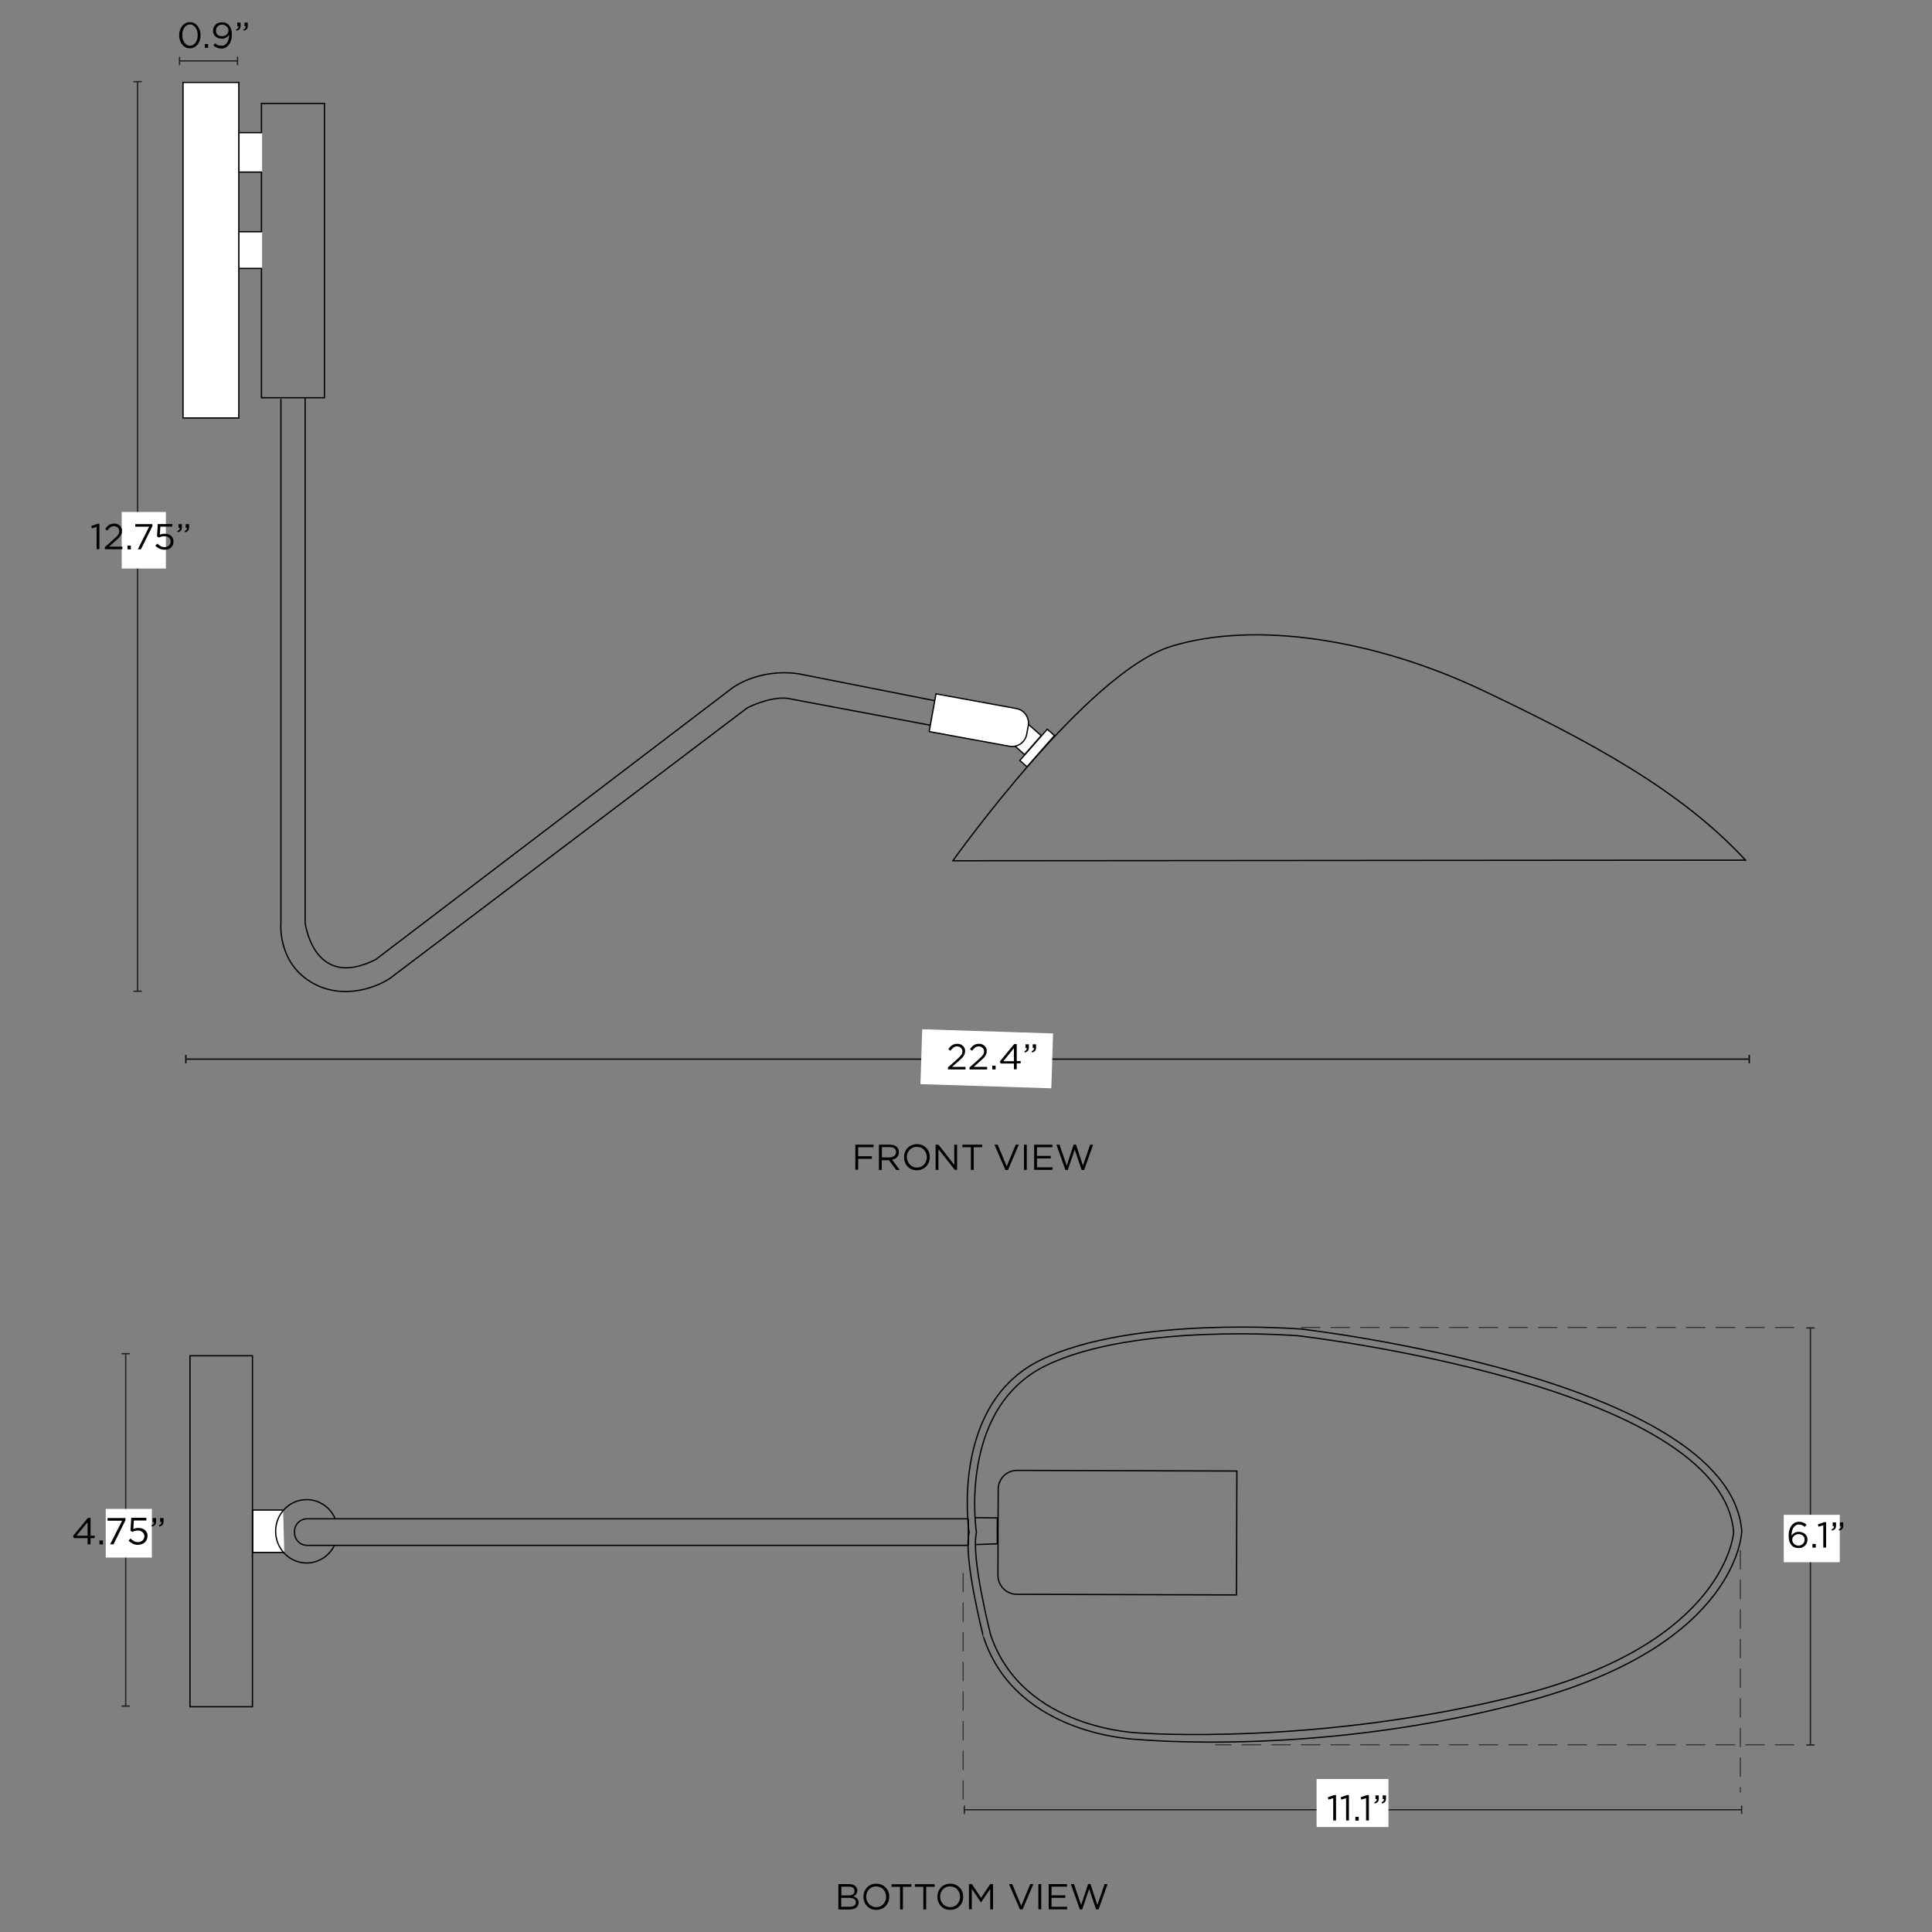<svg xml:space="preserve" style="enable-background:new 0 0 1500 1500;" viewBox="0 0 1500 1500" height="1500px" width="1500px" y="0px" x="0px" xmlns:xlink="http://www.w3.org/1999/xlink" xmlns="http://www.w3.org/2000/svg" id="Capa_8" version="1.1">
<rect x="0" y="0" width="1500" height="1500" fill="#808080" stroke="none"/>
<style type="text/css">
	.st0{fill:none;stroke:#231F20;stroke-miterlimit:10;}
	.st1{fill:#231F20;}
	.st2{fill:none;stroke:#000000;stroke-miterlimit:10;}
	.st3{fill:#FFFFFF;}
	.st4{fill:none;stroke:#000000;stroke-width:0.5;stroke-miterlimit:10;stroke-dasharray:15,8;}
	.st5{fill:#FFFFFF;stroke:#000000;stroke-miterlimit:10;}
	.st6{fill:none;stroke:#000000;stroke-linecap:round;stroke-linejoin:round;}
</style>
<g>
	<g>
		<g>
			<line y2="47.3" x2="139.4" y1="47.3" x1="184.4" class="st0"></line>
			<g>
				<rect height="6.5" width="1" class="st1" y="44.1" x="183.9"></rect>
			</g>
			<g>
				<rect height="6.5" width="1" class="st1" y="44.1" x="138.9"></rect>
			</g>
		</g>
	</g>
	<g>
		<g>
			<line y2="822.3" x2="144.3" y1="822.3" x1="1358.1" class="st2"></line>
			<g>
				<rect height="6.5" width="1" y="819" x="1357.6"></rect>
			</g>
			<g>
				<rect height="6.5" width="1" y="819" x="143.8"></rect>
			</g>
		</g>
	</g>
	
		<rect height="101.6" width="42.6" class="st3" transform="matrix(3.196692e-02 -1 1 3.196692e-02 -80.753 1561.348)" y="771.6" x="744.3"></rect>
	<g>
		<path d="M650.9,1462.8h8.3c1.1,0,2.1,0.2,3,0.5c0.9,0.3,1.6,0.7,2.1,1.3c0.8,0.9,1.3,1.9,1.3,3.1v0.1c0,0.6-0.1,1.2-0.3,1.7
			c-0.2,0.5-0.4,0.9-0.7,1.3c-0.3,0.4-0.6,0.7-1,0.9s-0.7,0.5-1.1,0.6c0.6,0.2,1.1,0.4,1.6,0.7c0.5,0.3,1,0.6,1.3,1
			c0.4,0.4,0.7,0.8,0.9,1.3c0.2,0.5,0.3,1.1,0.3,1.8v0.1c0,0.8-0.2,1.6-0.5,2.2c-0.3,0.7-0.8,1.2-1.4,1.7c-0.6,0.5-1.4,0.8-2.2,1
			c-0.9,0.2-1.8,0.4-2.9,0.4h-8.7V1462.8z M663.4,1468c0-1-0.4-1.8-1.1-2.3c-0.7-0.6-1.8-0.9-3.2-0.9h-5.9v6.8h5.8
			c1.3,0,2.4-0.3,3.3-0.9C663,1470.1,663.4,1469.2,663.4,1468L663.4,1468z M664.5,1476.9c0-1.1-0.4-1.9-1.3-2.5s-2.2-0.9-3.9-0.9
			h-6.2v6.9h6.6c1.5,0,2.7-0.3,3.5-0.9C664.1,1478.9,664.5,1478,664.5,1476.9L664.5,1476.9z"></path>
		<path d="M680.3,1482.8c-1.5,0-2.9-0.3-4.1-0.8c-1.2-0.5-2.3-1.3-3.1-2.2c-0.9-0.9-1.6-2-2-3.2c-0.5-1.2-0.7-2.5-0.7-3.9v-0.1
			c0-1.3,0.2-2.6,0.7-3.9s1.2-2.3,2-3.2s1.9-1.7,3.2-2.2c1.2-0.6,2.6-0.8,4.1-0.8s2.9,0.3,4.1,0.8c1.2,0.5,2.3,1.3,3.2,2.2
			c0.9,0.9,1.6,2,2,3.2c0.5,1.2,0.7,2.5,0.7,3.9v0.1c0,1.3-0.2,2.6-0.7,3.9s-1.2,2.3-2,3.2c-0.9,0.9-1.9,1.7-3.2,2.2
			C683.1,1482.5,681.8,1482.8,680.3,1482.8z M680.3,1480.7c1.1,0,2.2-0.2,3.1-0.6c0.9-0.4,1.8-1,2.4-1.7s1.2-1.6,1.6-2.5
			c0.4-1,0.6-2,0.6-3.1v-0.1c0-1.1-0.2-2.2-0.6-3.2c-0.4-1-0.9-1.8-1.6-2.6s-1.5-1.3-2.5-1.7c-0.9-0.4-2-0.6-3.1-0.6
			s-2.2,0.2-3.1,0.6c-0.9,0.4-1.8,1-2.4,1.7c-0.7,0.7-1.2,1.6-1.6,2.5c-0.4,1-0.6,2-0.6,3.1v0.1c0,1.1,0.2,2.2,0.6,3.1
			c0.4,1,0.9,1.8,1.6,2.6s1.5,1.3,2.5,1.7C678.2,1480.5,679.2,1480.7,680.3,1480.7z"></path>
		<path d="M698.8,1464.9h-6.6v-2h15.4v2H701v17.6h-2.2V1464.9z"></path>
		<path d="M716.9,1464.9h-6.6v-2h15.4v2h-6.6v17.6h-2.2V1464.9z"></path>
		<path d="M737.7,1482.8c-1.5,0-2.9-0.3-4.1-0.8c-1.2-0.5-2.3-1.3-3.1-2.2c-0.9-0.9-1.6-2-2-3.2c-0.5-1.2-0.7-2.5-0.7-3.9v-0.1
			c0-1.3,0.2-2.6,0.7-3.9s1.2-2.3,2-3.2s1.9-1.7,3.2-2.2c1.2-0.6,2.6-0.8,4.1-0.8s2.9,0.3,4.1,0.8c1.2,0.5,2.3,1.3,3.2,2.2
			c0.9,0.9,1.6,2,2,3.2c0.5,1.2,0.7,2.5,0.7,3.9v0.1c0,1.3-0.2,2.6-0.7,3.9s-1.2,2.3-2,3.2c-0.9,0.9-1.9,1.7-3.2,2.2
			C740.5,1482.5,739.2,1482.8,737.7,1482.8z M737.7,1480.7c1.1,0,2.2-0.2,3.1-0.6c0.9-0.4,1.8-1,2.4-1.7s1.2-1.6,1.6-2.5
			c0.4-1,0.6-2,0.6-3.1v-0.1c0-1.1-0.2-2.2-0.6-3.2c-0.4-1-0.9-1.8-1.6-2.6s-1.5-1.3-2.5-1.7c-0.9-0.4-2-0.6-3.1-0.6
			s-2.2,0.2-3.1,0.6c-0.9,0.4-1.8,1-2.4,1.7c-0.7,0.7-1.2,1.6-1.6,2.5c-0.4,1-0.6,2-0.6,3.1v0.1c0,1.1,0.2,2.2,0.6,3.1
			c0.4,1,0.9,1.8,1.6,2.6s1.5,1.3,2.5,1.7C735.6,1480.5,736.6,1480.7,737.7,1480.7z"></path>
		<path d="M752.4,1462.8h2.2l7.1,10.7l7.1-10.7h2.2v19.6h-2.2v-15.9l-7.1,10.5h-0.1l-7.1-10.5v15.8h-2.2V1462.8z"></path>
		<path d="M783.4,1462.8h2.5l7,16.9l7-16.9h2.4l-8.4,19.7h-2L783.4,1462.8z"></path>
		<path d="M806.2,1462.8h2.2v19.6h-2.2V1462.8z"></path>
		<path d="M814.2,1462.8h14.2v2h-12v6.7h10.7v2h-10.7v6.9h12.1v2h-14.3V1462.8z"></path>
		<path d="M831.4,1462.8h2.4l5.6,16.3l5.4-16.4h1.8l5.4,16.4l5.6-16.3h2.3l-7,19.7h-1.9l-5.4-15.9l-5.4,15.9h-1.8L831.4,1462.8z"></path>
	</g>
	<g>
		<g>
			<line y2="769.6" x2="106.8" y1="63.4" x1="106.8" class="st0"></line>
			<g>
				<rect height="1" width="6.5" class="st1" y="62.9" x="103.6"></rect>
			</g>
			<g>
				<rect height="1" width="6.5" class="st1" y="769.1" x="103.6"></rect>
			</g>
		</g>
	</g>
	<rect height="43.9" width="34.3" class="st3" y="397.5" x="94.5"></rect>
	<g>
		<path d="M664.1,888.7h14.1v2h-11.9v7h10.6v2h-10.6v8.5h-2.2V888.7z"></path>
		<path d="M682.5,888.7h8.4c1.2,0,2.3,0.2,3.2,0.5c0.9,0.3,1.7,0.8,2.3,1.4c0.5,0.5,0.9,1.1,1.1,1.7s0.4,1.4,0.4,2.2v0.1
			c0,0.8-0.1,1.6-0.4,2.2c-0.3,0.6-0.6,1.2-1.1,1.7c-0.5,0.5-1,0.9-1.7,1.2s-1.4,0.5-2.1,0.7l6,8h-2.7l-5.7-7.6h-5.6v7.6h-2.2V888.7
			z M690.7,898.6c0.7,0,1.4-0.1,2-0.3c0.6-0.2,1.1-0.5,1.6-0.8s0.8-0.8,1-1.3c0.3-0.5,0.4-1.1,0.4-1.7v-0.1c0-1.2-0.4-2.2-1.3-2.8
			c-0.9-0.7-2.1-1-3.7-1h-6v8H690.7z"></path>
		<path d="M711.8,908.6c-1.5,0-2.9-0.3-4.1-0.8c-1.2-0.5-2.3-1.3-3.1-2.2c-0.9-0.9-1.6-2-2-3.2c-0.5-1.2-0.7-2.5-0.7-3.9v-0.1
			c0-1.3,0.2-2.6,0.7-3.9s1.2-2.3,2-3.2c0.9-0.9,1.9-1.7,3.2-2.2c1.2-0.5,2.6-0.8,4.1-0.8s2.9,0.3,4.1,0.8c1.2,0.5,2.3,1.3,3.2,2.2
			c0.9,0.9,1.6,2,2,3.2c0.5,1.2,0.7,2.5,0.7,3.8v0.1c0,1.3-0.2,2.6-0.7,3.9c-0.5,1.2-1.2,2.3-2,3.2c-0.9,0.9-1.9,1.7-3.2,2.2
			C714.7,908.3,713.3,908.6,711.8,908.6z M711.9,906.5c1.1,0,2.2-0.2,3.1-0.6c0.9-0.4,1.8-1,2.4-1.7c0.7-0.7,1.2-1.6,1.6-2.5
			c0.4-1,0.6-2,0.6-3.1v-0.1c0-1.1-0.2-2.2-0.6-3.2c-0.4-1-0.9-1.8-1.6-2.6c-0.7-0.7-1.5-1.3-2.5-1.7c-0.9-0.4-2-0.6-3.1-0.6
			s-2.2,0.2-3.1,0.6c-0.9,0.4-1.8,1-2.4,1.7c-0.7,0.7-1.2,1.6-1.6,2.5c-0.4,1-0.6,2-0.6,3.1v0.1c0,1.1,0.2,2.2,0.6,3.1
			c0.4,1,0.9,1.8,1.6,2.6c0.7,0.7,1.5,1.3,2.5,1.7C709.7,906.3,710.7,906.5,711.9,906.5z"></path>
		<path d="M726.5,888.7h2.1l12.3,15.7v-15.7h2.2v19.6h-1.8l-12.7-16.1v16.1h-2.2V888.7z"></path>
		<path d="M753.8,890.7h-6.6v-2h15.4v2H756v17.6h-2.2V890.7z"></path>
		<path d="M772.1,888.7h2.5l7,16.9l7-16.9h2.4l-8.4,19.7h-2L772.1,888.7z"></path>
		<path d="M795,888.7h2.2v19.6H795V888.7z"></path>
		<path d="M802.9,888.7h14.2v2h-12v6.7h10.7v2h-10.7v6.9h12.1v2h-14.3V888.7z"></path>
		<path d="M820.2,888.7h2.4l5.6,16.3l5.4-16.4h1.8l5.4,16.4l5.6-16.3h2.3l-7,19.7h-1.9l-5.4-15.9l-5.4,15.9h-1.8L820.2,888.7z"></path>
	</g>
	<line y2="1399.8" x2="747.7" y1="1221.2" x1="747.7" class="st4"></line>
	<g>
		<g>
			<line y2="1405.1" x2="748.7" y1="1405.1" x1="1352.2" class="st0"></line>
			<g>
				<rect height="6.5" width="1" class="st1" y="1401.9" x="1351.7"></rect>
			</g>
			<g>
				<rect height="6.5" width="1" class="st1" y="1401.9" x="748.2"></rect>
			</g>
		</g>
	</g>
	<rect height="37.3" width="55.8" class="st3" y="1381.2" x="1022.2"></rect>
	<g>
		<path d="M1035.1,1396.1l-3.7,1.1l-0.5-1.8l4.8-1.7h1.6v19.7h-2.2V1396.1z"></path>
		<path d="M1045.1,1396.1l-3.7,1.1l-0.5-1.8l4.8-1.7h1.6v19.7h-2.2V1396.1z"></path>
		<path d="M1052.3,1410.6h2.6v2.9h-2.6V1410.6z"></path>
		<path d="M1060.6,1396.1l-3.7,1.1l-0.5-1.8l4.8-1.7h1.6v19.7h-2.2V1396.1z"></path>
		<path d="M1067,1399.3c0.7-0.3,1.2-0.6,1.5-1c0.3-0.4,0.4-0.9,0.4-1.5h-1v-2.9h2.6v2.5c0,1.1-0.3,2-0.8,2.6s-1.3,1-2.4,1.2
			L1067,1399.3z M1072.6,1399.3c0.7-0.3,1.2-0.6,1.5-1c0.3-0.4,0.4-0.9,0.4-1.5h-1v-2.9h2.6v2.5c0,1.1-0.3,2-0.8,2.6s-1.3,1-2.4,1.2
			L1072.6,1399.3z"></path>
	</g>
	<line y2="1354.7" x2="943.5" y1="1354.7" x1="1393.1" class="st4"></line>
	<line y2="1030.7" x2="1007.9" y1="1030.7" x1="1393.1" class="st4"></line>
	<line y2="1391.6" x2="1351.2" y1="1203.5" x1="1351.2" class="st4"></line>
	<g>
		<g>
			<line y2="1031" x2="1405.6" y1="1354.8" x1="1405.6" class="st0"></line>
			<g>
				<rect height="1" width="6.5" class="st1" y="1354.3" x="1402.4"></rect>
			</g>
			<g>
				<rect height="1" width="6.5" class="st1" y="1030.5" x="1402.4"></rect>
			</g>
		</g>
	</g>
	<rect height="36.8" width="43.5" class="st3" y="1176.1" x="1384.9"></rect>
	<g>
		<path d="M1396.3,1201.9c-1.1,0-2.1-0.2-2.9-0.5c-0.9-0.4-1.6-0.8-2.2-1.5c-0.4-0.4-0.7-0.8-1-1.3c-0.3-0.5-0.6-1-0.8-1.6
			c-0.2-0.6-0.4-1.3-0.5-2c-0.1-0.8-0.2-1.7-0.2-2.7v-0.1c0-1.5,0.2-2.9,0.5-4.2c0.4-1.3,0.9-2.4,1.6-3.4c0.7-1,1.6-1.7,2.6-2.3
			c1-0.5,2.2-0.8,3.4-0.8c1.2,0,2.2,0.2,3.1,0.6c0.9,0.4,1.8,0.9,2.7,1.7l-1.3,1.7c-0.7-0.6-1.5-1.1-2.2-1.4
			c-0.7-0.3-1.5-0.5-2.4-0.5c-1,0-1.8,0.2-2.5,0.7c-0.7,0.5-1.3,1.1-1.8,1.8s-0.8,1.7-1.1,2.7c-0.2,1-0.4,2.1-0.4,3.2v0.3
			c0.7-1,1.4-1.7,2.3-2.2c0.9-0.5,2-0.8,3.3-0.8c0.9,0,1.8,0.1,2.6,0.4c0.8,0.3,1.5,0.7,2.2,1.2c0.6,0.5,1.1,1.2,1.5,1.9
			c0.4,0.7,0.5,1.6,0.5,2.5v0.1c0,1-0.2,1.8-0.5,2.6c-0.4,0.8-0.9,1.5-1.5,2.1c-0.6,0.6-1.4,1-2.2,1.4S1397.3,1201.9,1396.3,1201.9z
			 M1396.3,1200c0.7,0,1.4-0.1,2-0.4c0.6-0.2,1.1-0.6,1.5-1c0.4-0.4,0.7-0.9,1-1.4c0.2-0.6,0.3-1.1,0.3-1.8v-0.1
			c0-0.6-0.1-1.2-0.3-1.7c-0.2-0.5-0.6-1-1-1.3c-0.4-0.4-0.9-0.7-1.5-0.9c-0.6-0.2-1.2-0.3-1.9-0.3c-0.7,0-1.4,0.1-2,0.4
			c-0.6,0.2-1.1,0.6-1.6,1c-0.4,0.4-0.8,0.9-1,1.4s-0.3,1-0.3,1.6v0.1c0,0.6,0.1,1.2,0.4,1.7s0.6,1,1,1.4c0.4,0.4,1,0.7,1.6,0.9
			C1394.9,1199.9,1395.6,1200,1396.3,1200z"></path>
		<path d="M1407.2,1198.7h2.6v2.9h-2.6V1198.7z"></path>
		<path d="M1415.6,1184.2l-3.7,1.1l-0.5-1.8l4.8-1.7h1.6v19.7h-2.2V1184.2z"></path>
		<path d="M1422,1187.4c0.7-0.3,1.2-0.6,1.5-1c0.3-0.4,0.4-0.9,0.4-1.5h-1v-2.9h2.6v2.5c0,1.1-0.3,2-0.8,2.6s-1.3,1-2.4,1.2
			L1422,1187.4z M1427.6,1187.4c0.7-0.3,1.2-0.6,1.5-1c0.3-0.4,0.4-0.9,0.4-1.5h-1v-2.9h2.6v2.5c0,1.1-0.3,2-0.8,2.6s-1.3,1-2.4,1.2
			L1427.6,1187.4z"></path>
	</g>
	<g>
		<path d="M147.4,37.5c-1.3,0-2.4-0.3-3.4-0.8c-1-0.5-1.9-1.3-2.6-2.2c-0.7-0.9-1.3-2-1.7-3.2c-0.4-1.2-0.6-2.5-0.6-3.9v-0.1
			c0-1.4,0.2-2.7,0.6-3.9c0.4-1.2,1-2.3,1.7-3.2c0.7-0.9,1.6-1.7,2.6-2.2c1-0.5,2.2-0.8,3.4-0.8c1.3,0,2.4,0.3,3.4,0.8
			c1,0.5,1.9,1.3,2.6,2.2c0.7,0.9,1.3,2,1.7,3.2c0.4,1.2,0.6,2.5,0.6,3.9v0.1c0,1.4-0.2,2.7-0.6,3.9c-0.4,1.2-0.9,2.3-1.7,3.2
			c-0.7,0.9-1.6,1.7-2.6,2.2C149.8,37.2,148.7,37.5,147.4,37.5z M147.5,35.5c0.9,0,1.7-0.2,2.5-0.7s1.4-1,1.9-1.8
			c0.5-0.7,0.9-1.6,1.2-2.6c0.3-1,0.4-2,0.4-3.1v-0.1c0-1.1-0.1-2.1-0.4-3.1c-0.3-1-0.7-1.8-1.2-2.6c-0.5-0.7-1.2-1.3-1.9-1.8
			c-0.7-0.4-1.6-0.7-2.5-0.7c-0.9,0-1.7,0.2-2.5,0.7c-0.7,0.4-1.4,1-1.9,1.8c-0.5,0.7-0.9,1.6-1.2,2.6c-0.3,1-0.4,2-0.4,3.1v0.1
			c0,1.1,0.1,2.1,0.4,3.1c0.3,1,0.7,1.8,1.2,2.6c0.5,0.7,1.2,1.3,1.9,1.8C145.7,35.3,146.6,35.5,147.5,35.5z"></path>
		<path d="M159,34.2h2.6v2.9H159V34.2z"></path>
		<path d="M172.1,35.5c1,0,1.8-0.2,2.5-0.7c0.7-0.5,1.3-1.1,1.8-1.8c0.5-0.8,0.9-1.6,1.1-2.6c0.3-1,0.4-2,0.4-3.1v-0.4
			c-0.6,1-1.4,1.7-2.3,2.3c-0.9,0.6-2,0.8-3.3,0.8c-1,0-1.9-0.1-2.8-0.4c-0.8-0.3-1.6-0.7-2.2-1.3c-0.6-0.5-1.1-1.2-1.4-1.9
			s-0.5-1.6-0.5-2.4v-0.1c0-0.9,0.2-1.8,0.5-2.6c0.3-0.8,0.8-1.5,1.4-2.1c0.6-0.6,1.4-1.1,2.2-1.4c0.9-0.3,1.8-0.5,2.9-0.5
			c1.1,0,2.1,0.2,2.9,0.5c0.8,0.4,1.6,0.8,2.2,1.5c0.7,0.7,1.3,1.7,1.8,2.9c0.4,1.2,0.7,2.7,0.7,4.7v0.1c0,1.5-0.2,3-0.6,4.3
			c-0.4,1.3-0.9,2.4-1.7,3.4s-1.6,1.7-2.6,2.2c-1,0.5-2.1,0.8-3.3,0.8c-1.3,0-2.4-0.2-3.4-0.7c-1-0.5-1.8-1-2.7-1.7l1.3-1.7
			c0.8,0.7,1.6,1.2,2.4,1.6C170.4,35.3,171.2,35.5,172.1,35.5z M172.6,28.1c0.7,0,1.4-0.1,2-0.4c0.6-0.3,1.1-0.6,1.5-1
			s0.7-0.9,1-1.4c0.2-0.5,0.3-1.1,0.3-1.6v-0.1c0-0.6-0.1-1.2-0.4-1.7c-0.2-0.5-0.6-1-1-1.4c-0.4-0.4-1-0.7-1.6-1
			c-0.6-0.2-1.3-0.4-2-0.4s-1.4,0.1-2,0.4c-0.6,0.3-1.1,0.6-1.5,1s-0.7,0.9-0.9,1.5c-0.2,0.6-0.3,1.1-0.3,1.8v0.1
			c0,0.6,0.1,1.2,0.3,1.7c0.2,0.5,0.6,1,1,1.4c0.4,0.4,0.9,0.7,1.5,0.9C171.2,28,171.9,28.1,172.6,28.1z"></path>
		<path d="M183.3,22.9c0.7-0.3,1.2-0.6,1.5-1c0.3-0.4,0.4-0.9,0.4-1.5h-1v-2.9h2.6v2.5c0,1.1-0.3,2-0.8,2.6c-0.5,0.6-1.3,1-2.4,1.2
			L183.3,22.9z M188.9,22.9c0.7-0.3,1.2-0.6,1.5-1c0.3-0.4,0.4-0.9,0.4-1.5h-1v-2.9h2.6v2.5c0,1.1-0.3,2-0.8,2.6
			c-0.5,0.6-1.3,1-2.4,1.2L188.9,22.9z"></path>
	</g>
	<g>
		<g>
			<line y2="1051" x2="97.6" y1="1324.6" x1="97.6" class="st0"></line>
			<g>
				<rect height="1" width="6.5" class="st1" y="1324.1" x="94.3"></rect>
			</g>
			<g>
				<rect height="1" width="6.5" class="st1" y="1050.5" x="94.3"></rect>
			</g>
		</g>
	</g>
	<rect height="37.8" width="35.8" class="st3" y="1171.5" x="82.1"></rect>
	<g>
		<path d="M68,1194.2H57.3l-0.6-1.7l11.6-14h2v13.8h3.2v1.9h-3.2v4.8H68V1194.2z M68,1192.3v-10.5l-8.6,10.5H68z"></path>
		<path d="M77.2,1196h2.7v3.1h-2.7V1196z"></path>
		<path d="M94.8,1180.7H83.5v-2.1h13.9v1.7l-9.3,18.7h-2.6L94.8,1180.7z"></path>
		<path d="M107.1,1199.4c-1.5,0-2.8-0.3-4-0.9c-1.2-0.6-2.3-1.4-3.3-2.3l1.5-1.7c0.9,0.9,1.8,1.6,2.8,2.1c1,0.5,2,0.7,3,0.7
			c0.7,0,1.4-0.1,2-0.4c0.6-0.2,1.1-0.5,1.6-0.9c0.4-0.4,0.8-0.9,1-1.4c0.2-0.6,0.4-1.2,0.4-1.8v-0.1c0-0.6-0.1-1.2-0.4-1.8
			c-0.3-0.5-0.6-1-1.1-1.4c-0.4-0.4-1-0.7-1.6-0.9c-0.6-0.2-1.3-0.3-2-0.3c-0.9,0-1.7,0.1-2.3,0.3c-0.7,0.2-1.3,0.5-1.9,0.8l-1.5-1
			l0.6-10h11.7v2.1h-9.7l-0.4,6.6c0.6-0.3,1.2-0.5,1.8-0.6c0.6-0.2,1.3-0.2,2.2-0.2c1,0,1.9,0.1,2.8,0.4c0.9,0.3,1.6,0.7,2.2,1.2
			c0.6,0.5,1.1,1.2,1.5,2c0.4,0.8,0.5,1.6,0.5,2.6v0.1c0,1-0.2,1.9-0.5,2.7c-0.4,0.8-0.9,1.5-1.5,2.1c-0.6,0.6-1.4,1-2.3,1.4
			C109.1,1199.2,108.1,1199.4,107.1,1199.4z"></path>
		<path d="M117.6,1184.2c0.7-0.3,1.3-0.6,1.6-1c0.3-0.4,0.4-0.9,0.4-1.5h-1.1v-3.1h2.7v2.6c0,1.2-0.3,2.1-0.8,2.7
			c-0.5,0.6-1.3,1-2.5,1.3L117.6,1184.2z M123.4,1184.2c0.7-0.3,1.3-0.6,1.6-1c0.3-0.4,0.4-0.9,0.4-1.5h-1.1v-3.1h2.7v2.6
			c0,1.2-0.3,2.1-0.8,2.7c-0.5,0.6-1.3,1-2.5,1.3L123.4,1184.2z"></path>
	</g>
	<g>
		<path d="M75,409.1l-3.7,1.1l-0.5-1.8l4.8-1.7h1.6v19.7H75V409.1z"></path>
		<path d="M81.4,424.8l7.1-6.3c0.7-0.7,1.4-1.3,1.9-1.8s0.9-1.1,1.3-1.5c0.3-0.5,0.6-0.9,0.7-1.4c0.1-0.5,0.2-0.9,0.2-1.4
			c0-0.6-0.1-1.1-0.3-1.6c-0.2-0.5-0.5-0.8-0.9-1.2c-0.4-0.3-0.8-0.6-1.3-0.8c-0.5-0.2-1-0.3-1.5-0.3c-1.1,0-2.1,0.3-2.9,0.9
			c-0.8,0.6-1.6,1.4-2.4,2.5l-1.6-1.2c0.4-0.7,0.9-1.2,1.4-1.8c0.5-0.5,1-1,1.5-1.3c0.6-0.4,1.2-0.6,1.8-0.8
			c0.7-0.2,1.5-0.3,2.3-0.3c0.9,0,1.7,0.1,2.4,0.4c0.7,0.3,1.4,0.7,1.9,1.2s1,1.1,1.3,1.8c0.3,0.7,0.4,1.4,0.4,2.2v0.1
			c0,0.7-0.1,1.4-0.3,2c-0.2,0.6-0.5,1.2-0.9,1.8c-0.4,0.6-0.9,1.2-1.5,1.8s-1.4,1.3-2.2,2l-5.2,4.6h10.4v2H81.4V424.8z"></path>
		<path d="M99,423.6h2.6v2.9H99V423.6z"></path>
		<path d="M115.8,408.9H105v-2h13.3v1.7l-8.9,17.9H107L115.8,408.9z"></path>
		<path d="M127.6,426.8c-1.4,0-2.7-0.3-3.9-0.9c-1.2-0.6-2.2-1.3-3.1-2.2l1.5-1.6c0.9,0.8,1.8,1.5,2.7,2c0.9,0.5,1.9,0.7,2.9,0.7
			c0.7,0,1.3-0.1,1.9-0.3c0.6-0.2,1.1-0.5,1.5-0.9c0.4-0.4,0.7-0.8,1-1.4c0.2-0.5,0.4-1.1,0.4-1.7v-0.1c0-0.6-0.1-1.2-0.4-1.7
			s-0.6-0.9-1-1.3c-0.4-0.4-0.9-0.6-1.5-0.8c-0.6-0.2-1.3-0.3-2-0.3c-0.8,0-1.6,0.1-2.3,0.3c-0.7,0.2-1.3,0.5-1.9,0.8l-1.5-1
			l0.6-9.5h11.3v2h-9.3l-0.4,6.3c0.6-0.3,1.2-0.5,1.8-0.6c0.6-0.2,1.3-0.2,2.1-0.2c1,0,1.8,0.1,2.7,0.4c0.8,0.3,1.5,0.7,2.1,1.2
			c0.6,0.5,1.1,1.1,1.4,1.9s0.5,1.6,0.5,2.5v0.1c0,1-0.2,1.8-0.5,2.6c-0.3,0.8-0.8,1.5-1.4,2c-0.6,0.6-1.3,1-2.2,1.3
			C129.6,426.7,128.6,426.8,127.6,426.8z"></path>
		<path d="M137.7,412.3c0.7-0.3,1.2-0.6,1.5-1c0.3-0.4,0.4-0.9,0.4-1.5h-1v-2.9h2.6v2.5c0,1.1-0.3,2-0.8,2.6c-0.5,0.6-1.3,1-2.4,1.2
			L137.7,412.3z M143.3,412.3c0.7-0.3,1.2-0.6,1.5-1c0.3-0.4,0.4-0.9,0.4-1.5h-1v-2.9h2.6v2.5c0,1.1-0.3,2-0.8,2.6
			c-0.5,0.6-1.3,1-2.4,1.2L143.3,412.3z"></path>
	</g>
	<g>
		<path d="M736,828.7l7.1-6.3c0.7-0.7,1.4-1.3,1.9-1.8s0.9-1,1.3-1.5c0.3-0.5,0.6-0.9,0.7-1.4c0.1-0.5,0.2-0.9,0.2-1.4
			c0-0.6-0.1-1.1-0.3-1.6c-0.2-0.5-0.5-0.8-0.9-1.2c-0.4-0.3-0.8-0.6-1.3-0.8c-0.5-0.2-1-0.3-1.5-0.3c-1.1,0-2.1,0.3-2.9,0.9
			c-0.8,0.6-1.6,1.4-2.4,2.5l-1.6-1.2c0.4-0.7,0.9-1.2,1.4-1.8c0.5-0.5,1-1,1.5-1.3c0.6-0.4,1.2-0.6,1.8-0.8
			c0.7-0.2,1.5-0.3,2.3-0.3c0.9,0,1.7,0.1,2.4,0.4c0.7,0.3,1.4,0.7,1.9,1.2s1,1.1,1.3,1.8c0.3,0.7,0.4,1.4,0.4,2.2v0.1
			c0,0.7-0.1,1.4-0.3,2c-0.2,0.6-0.5,1.2-0.9,1.8c-0.4,0.6-0.9,1.2-1.5,1.8s-1.4,1.3-2.2,2l-5.2,4.6h10.4v2H736V828.7z"></path>
		<path d="M752.8,828.7l7.1-6.3c0.7-0.7,1.4-1.3,1.9-1.8s0.9-1,1.3-1.5c0.3-0.5,0.6-0.9,0.7-1.4c0.1-0.5,0.2-0.9,0.2-1.4
			c0-0.6-0.1-1.1-0.3-1.6c-0.2-0.5-0.5-0.8-0.9-1.2c-0.4-0.3-0.8-0.6-1.3-0.8c-0.5-0.2-1-0.3-1.5-0.3c-1.1,0-2.1,0.3-2.9,0.9
			c-0.8,0.6-1.6,1.4-2.4,2.5l-1.6-1.2c0.4-0.7,0.9-1.2,1.4-1.8c0.5-0.5,1-1,1.5-1.3c0.6-0.4,1.2-0.6,1.8-0.8
			c0.7-0.2,1.5-0.3,2.3-0.3c0.9,0,1.7,0.1,2.4,0.4c0.7,0.3,1.4,0.7,1.9,1.2s1,1.1,1.3,1.8c0.3,0.7,0.4,1.4,0.4,2.2v0.1
			c0,0.7-0.1,1.4-0.3,2c-0.2,0.6-0.5,1.2-0.9,1.8c-0.4,0.6-0.9,1.2-1.5,1.8s-1.4,1.3-2.2,2l-5.2,4.6h10.4v2h-13.7V828.7z"></path>
		<path d="M770.4,827.4h2.6v2.9h-2.6V827.4z"></path>
		<path d="M787.2,825.7h-10.3l-0.6-1.6l11.1-13.5h2v13.2h3v1.8h-3v4.6h-2.2V825.7z M787.2,823.9v-10.1l-8.2,10.1H787.2z"></path>
		<path d="M795.3,816.2c0.7-0.3,1.2-0.6,1.5-1c0.3-0.4,0.4-0.9,0.4-1.5h-1v-2.9h2.6v2.5c0,1.1-0.3,2-0.8,2.6c-0.5,0.6-1.3,1-2.4,1.2
			L795.3,816.2z M800.9,816.2c0.7-0.3,1.2-0.6,1.5-1c0.3-0.4,0.4-0.9,0.4-1.5h-1v-2.9h2.6v2.5c0,1.1-0.3,2-0.8,2.6
			c-0.5,0.6-1.3,1-2.4,1.2L800.9,816.2z"></path>
	</g>
	<g>
		<path d="M739.8,668.3c0,0,104-146.4,169.6-166.5s158.8-5.2,241.5,34.1s153.6,77.1,204.3,131.9L739.8,668.3z" class="st2"></path>
		
			<rect height="32.3" width="7.4" class="st5" transform="matrix(0.751 0.66 -0.66 0.751 583.949 -386.974)" y="564.8" x="801.5"></rect>
		
			<rect height="19.6" width="14.8" class="st5" transform="matrix(0.751 0.66 -0.66 0.751 577.048 -382.887)" y="564" x="788.9"></rect>
		<path d="M789.1,550.1l-62.4-11.4l-5.3,29.3l62.4,11.4c6.2,1.1,12.1-3,13.3-9.2l1.3-6.9
			C799.4,557.2,795.3,551.2,789.1,550.1z" class="st5"></path>
		<path d="M218.1,309.7v406.7c0,0-2.8,28,20.6,44.3c23.4,16.2,51,7.6,64.2-1.2l277.4-210c0,0,20.2-10.4,34.3-6.7
			L721.9,563" class="st2"></path>
		<path d="M236.9,309v407.4c0,0,6.5,53.1,54.9,28.5l276.7-210.7c0,0,20.2-15.5,51.4-11.1L725.6,544" class="st2"></path>
		<polyline points="203,102.5 203,80.3 251.9,80.3 251.9,308.8 203,308.8 203,208.8" class="st2"></polyline>
		<line y2="133.9" x2="203" y1="179.5" x1="203" class="st2"></line>
		<polyline points="203.5,133.6 185.4,133.6 185.4,103 203.5,103" class="st5"></polyline>
		<polyline points="203.5,208.4 185.3,208.4 185.3,179.9 203.5,179.9" class="st5"></polyline>
		<rect height="260.5" width="43.3" class="st5" y="64" x="142.1"></rect>
	</g>
	<g>
		<polyline points="220.7,1205.3 196.2,1205.3 196.2,1172.4 219.8,1172.4" class="st5"></polyline>
		<rect height="272.5" width="48.5" class="st2" y="1052.6" x="147.5"></rect>
		<path d="M751.5,1199.8H238.4c-5.4,0-9.7-4.4-9.7-9.7v-1.2c0-5.4,4.4-9.7,9.7-9.7h513.1c0.2,0,0.3,0.1,0.3,0.3v20
			C751.8,1199.6,751.7,1199.8,751.5,1199.8z" class="st2"></path>
		<path d="M259.7,1199.7c-3.9,8.1-12.1,13.8-21.6,13.8c-13.3,0-24.1-11-24.1-24.6c0-6.5,2.4-12.3,6.4-16.7
			c4.4-4.9,10.7-7.9,17.7-7.9c9.8,0,18.3,6,22,14.6" class="st2"></path>
		<path d="M752.4,1189.7c0,0-15.5-99.3,55.8-133.9c71.3-34.6,202.3-23.9,202.3-23.9s331.9,38,341.8,156.7
			c0,0-1.3,86.7-163,131.3c-161.7,44.6-305.7,30.6-305.7,30.6s-94.1-2.1-119.8-78.9C763.7,1271.6,747.8,1209.8,752.4,1189.7z" class="st6"></path>
		<polyline points="757.4,1199.2 774.3,1198.6 774.3,1178.5 757.3,1178.3" class="st6"></polyline>
		<path d="M774.8,1223.1l0.2-66.9c0-8.1,6.6-14.6,14.7-14.6l170.6,0.5l-0.3,96.2l-170.6-0.5
			C781.4,1237.8,774.8,1231.2,774.8,1223.1z" class="st6"></path>
		<path d="M758.1,1189.8c0,0-15-96.1,54-129.6s195.8-23.1,195.8-23.1s328.6,37.5,338.1,152.4c0,0-5.1,85.7-165.1,126.4
			c-157.4,39.9-295.9,29.6-295.9,29.6s-91-2-115.9-76.3C769.1,1269.1,753.7,1209.2,758.1,1189.8z" class="st6"></path>
	</g>
</g>
</svg>

